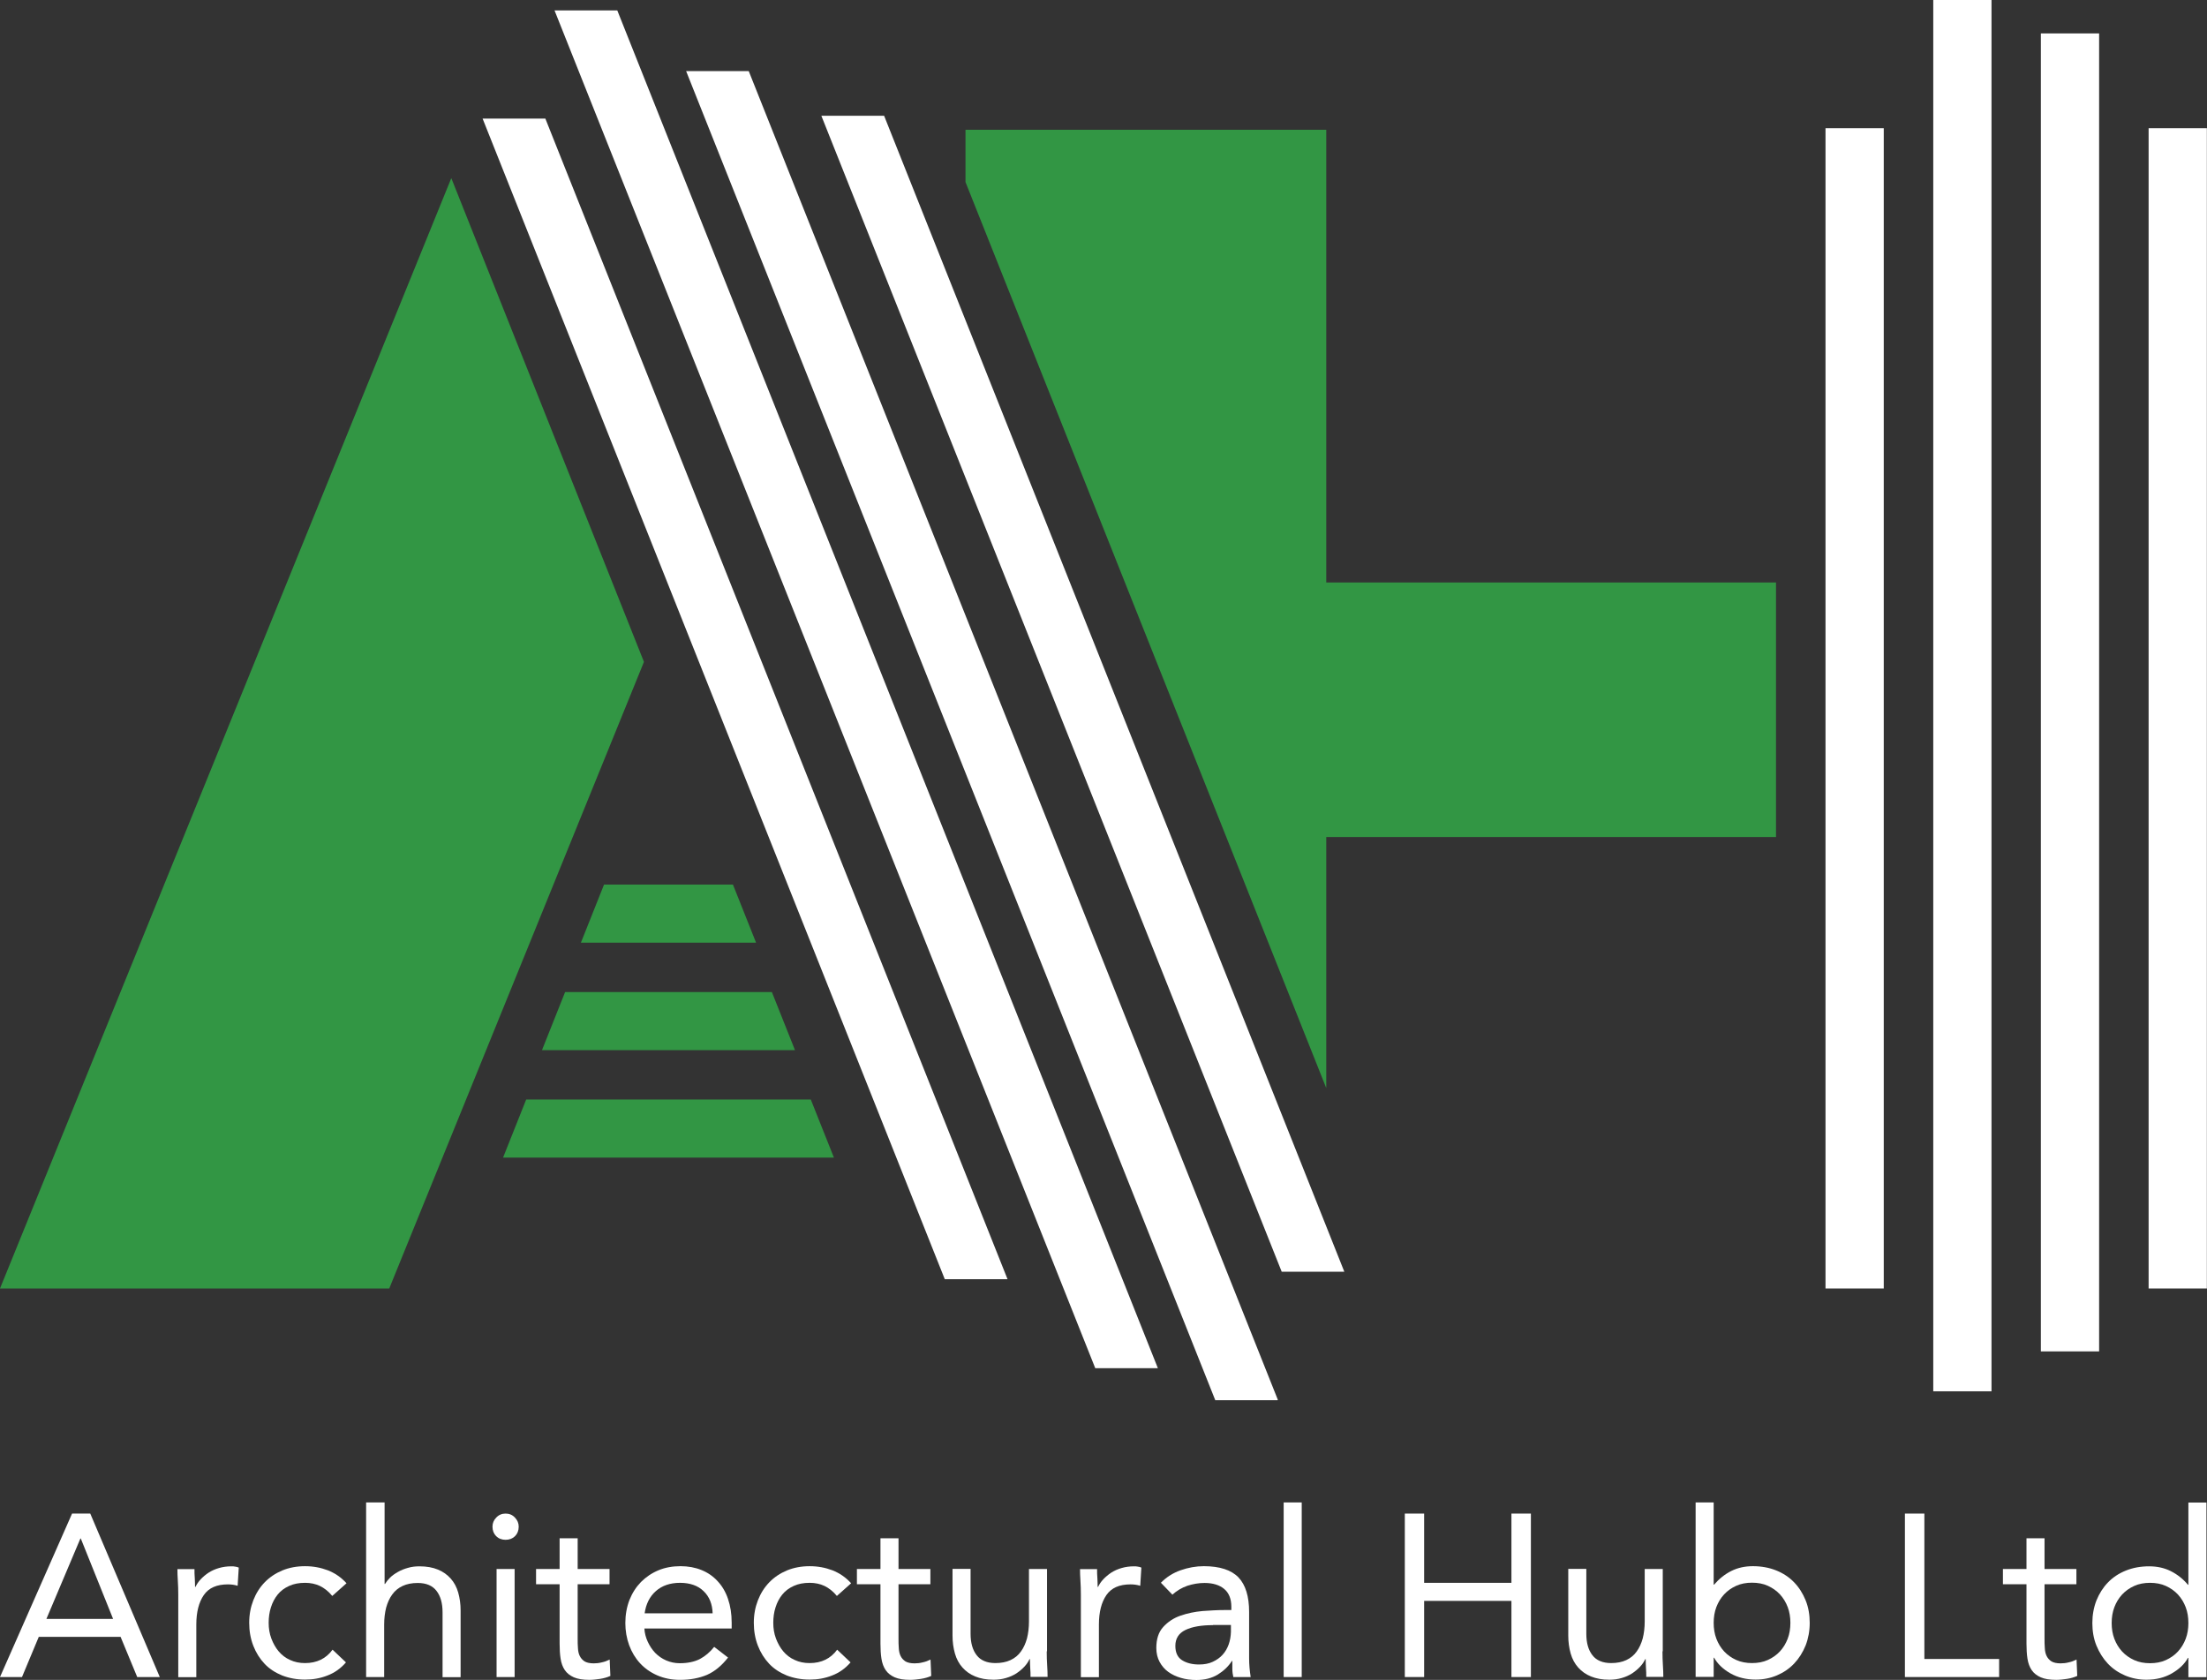 <?xml version="1.0" encoding="UTF-8"?>
<svg xmlns="http://www.w3.org/2000/svg" viewBox="0 0 156.49 119.11">
  <rect x="0" y="0" width="156.49" height="119.11" fill="#333333" stroke="none"/>
  <defs>
    <style>.d{fill:#fff;}.e{fill:#329644;}</style>
  </defs>
  <g id="a"></g>
  <g id="b">
    <g id="c">
      <g>
        <g>
          <path class="d" d="M5.11,107.32h1.29l4.93,11.59h-1.6l-1.18-2.85H2.75l-1.19,2.85H0l5.11-11.59Zm.62,1.77h-.03l-2.41,5.7h4.73l-2.29-5.7Z"></path>
          <path class="d" d="M12.64,113.07c0-.35-.01-.68-.03-.98-.02-.31-.03-.58-.03-.83h1.21c0,.21,0,.41,.02,.62,.01,.21,.02,.42,.02,.64h.03c.09-.19,.21-.37,.37-.54,.16-.17,.35-.33,.56-.47,.22-.14,.46-.25,.74-.33,.27-.08,.57-.12,.88-.12,.09,0,.17,0,.26,.02,.09,.01,.17,.03,.26,.07l-.08,1.29c-.22-.07-.45-.1-.69-.1-.79,0-1.36,.25-1.71,.76-.35,.51-.53,1.2-.53,2.09v3.73h-1.28v-5.84Z"></path>
          <path class="d" d="M23.56,113.16c-.27-.33-.57-.56-.88-.71-.32-.15-.67-.22-1.05-.22-.43,0-.8,.07-1.13,.22-.33,.15-.6,.35-.81,.61-.21,.26-.37,.56-.48,.91-.11,.34-.16,.71-.16,1.1s.06,.76,.19,1.11c.13,.34,.3,.65,.52,.91,.22,.26,.49,.47,.81,.61,.32,.15,.67,.22,1.06,.22,.84,0,1.49-.32,1.95-.95l.95,.9c-.37,.43-.81,.74-1.31,.93-.5,.2-1.03,.29-1.59,.29-.59,0-1.13-.1-1.62-.29-.49-.2-.91-.47-1.25-.83-.34-.36-.61-.79-.8-1.28-.19-.49-.29-1.03-.29-1.62s.1-1.11,.29-1.6c.19-.49,.46-.92,.81-1.28,.35-.36,.77-.64,1.25-.84,.49-.2,1.02-.3,1.61-.3s1.1,.1,1.61,.29c.51,.2,.95,.5,1.33,.92l-1.01,.9Z"></path>
          <path class="d" d="M25.99,106.53h1.28v5.78h.03c.09-.15,.21-.3,.36-.45,.15-.15,.34-.28,.55-.4s.45-.22,.71-.29c.26-.08,.54-.11,.83-.11,.5,0,.94,.08,1.3,.23,.37,.15,.67,.37,.91,.64,.24,.27,.42,.6,.53,.99,.11,.39,.17,.81,.17,1.27v4.73h-1.28v-4.6c0-.64-.14-1.15-.43-1.52-.28-.37-.73-.56-1.33-.56-.41,0-.77,.07-1.07,.21-.3,.14-.55,.34-.74,.61-.19,.26-.33,.57-.43,.93-.09,.36-.14,.76-.14,1.19v3.73h-1.28v-12.38Z"></path>
          <path class="d" d="M34.92,108.25c0-.25,.09-.47,.27-.65,.18-.19,.4-.28,.66-.28s.48,.09,.66,.28c.18,.19,.27,.4,.27,.65,0,.27-.09,.5-.26,.67-.17,.17-.4,.26-.67,.26s-.5-.09-.67-.26c-.17-.17-.26-.4-.26-.67Zm.29,3h1.28v7.66h-1.28v-7.66Z"></path>
          <path class="d" d="M43.22,112.33h-2.26v3.83c0,.25,0,.48,.02,.7,.01,.21,.05,.4,.13,.56,.08,.16,.19,.28,.34,.38,.15,.09,.37,.14,.65,.14,.19,0,.38-.02,.57-.07,.2-.04,.38-.11,.56-.2l.05,1.16c-.22,.1-.46,.17-.73,.21-.27,.04-.52,.07-.76,.07-.46,0-.82-.06-1.1-.18-.27-.12-.49-.29-.64-.51-.15-.22-.25-.49-.3-.81-.05-.32-.07-.68-.07-1.07v-4.21h-1.67v-1.08h1.67v-2.18h1.28v2.18h2.26v1.08Z"></path>
          <path class="d" d="M51.63,117.52c-.46,.59-.96,1-1.51,1.24-.55,.23-1.18,.35-1.9,.35-.6,0-1.14-.11-1.62-.32-.48-.21-.89-.5-1.22-.86-.33-.36-.59-.79-.77-1.28-.18-.49-.27-1.02-.27-1.57,0-.59,.1-1.13,.29-1.63,.2-.5,.47-.92,.82-1.28,.35-.35,.76-.63,1.24-.83,.48-.2,1-.29,1.57-.29,.53,0,1.03,.09,1.47,.27,.45,.18,.83,.44,1.15,.79,.32,.34,.57,.76,.74,1.26,.17,.5,.26,1.06,.26,1.69v.41h-6.19c.02,.33,.1,.64,.24,.94,.14,.3,.31,.56,.53,.79,.22,.22,.47,.4,.77,.53s.62,.2,.97,.2c.56,0,1.03-.1,1.41-.29,.38-.2,.73-.49,1.03-.87l.97,.75Zm-1.1-3.13c-.02-.65-.23-1.18-.64-1.57-.4-.39-.96-.59-1.67-.59s-1.28,.2-1.72,.59c-.44,.39-.7,.92-.79,1.57h4.81Z"></path>
          <path class="d" d="M59.34,113.16c-.27-.33-.57-.56-.88-.71-.32-.15-.67-.22-1.05-.22-.43,0-.8,.07-1.13,.22-.33,.15-.6,.35-.81,.61-.21,.26-.37,.56-.48,.91-.11,.34-.16,.71-.16,1.1s.06,.76,.19,1.11c.13,.34,.3,.65,.52,.91,.22,.26,.49,.47,.81,.61,.32,.15,.67,.22,1.06,.22,.84,0,1.49-.32,1.95-.95l.95,.9c-.37,.43-.81,.74-1.31,.93-.5,.2-1.03,.29-1.59,.29-.59,0-1.13-.1-1.62-.29-.49-.2-.91-.47-1.25-.83-.34-.36-.61-.79-.8-1.28-.19-.49-.29-1.03-.29-1.62s.1-1.11,.29-1.6c.19-.49,.46-.92,.81-1.28,.35-.36,.77-.64,1.25-.84,.49-.2,1.02-.3,1.61-.3s1.1,.1,1.61,.29c.51,.2,.95,.5,1.33,.92l-1.01,.9Z"></path>
          <path class="d" d="M65.97,112.33h-2.26v3.83c0,.25,0,.48,.02,.7,.01,.21,.05,.4,.13,.56,.08,.16,.19,.28,.34,.38,.15,.09,.37,.14,.65,.14,.19,0,.38-.02,.57-.07,.2-.04,.38-.11,.56-.2l.05,1.16c-.22,.1-.46,.17-.73,.21-.27,.04-.52,.07-.76,.07-.46,0-.82-.06-1.1-.18-.27-.12-.49-.29-.64-.51-.15-.22-.25-.49-.3-.81-.05-.32-.07-.68-.07-1.07v-4.21h-1.67v-1.08h1.67v-2.18h1.28v2.18h2.26v1.08Z"></path>
          <path class="d" d="M74.22,117.09c0,.35,.01,.68,.03,.98,.02,.31,.03,.58,.03,.83h-1.21c0-.21,0-.41-.02-.62-.01-.21-.02-.42-.02-.64h-.03c-.09,.19-.21,.37-.37,.54-.16,.17-.35,.33-.56,.47-.22,.14-.46,.25-.74,.33-.27,.08-.57,.12-.88,.12-.5,0-.94-.08-1.3-.23-.37-.15-.67-.37-.91-.64-.24-.27-.42-.6-.53-.99-.11-.39-.17-.81-.17-1.27v-4.73h1.28v4.6c0,.64,.14,1.15,.43,1.52,.28,.37,.73,.56,1.33,.56,.41,0,.77-.07,1.07-.21,.3-.14,.55-.34,.74-.61,.19-.26,.33-.57,.43-.93,.09-.36,.14-.76,.14-1.19v-3.73h1.28v5.84Z"></path>
          <path class="d" d="M76.64,113.07c0-.35-.01-.68-.03-.98-.02-.31-.03-.58-.03-.83h1.21c0,.21,0,.41,.02,.62,.01,.21,.02,.42,.02,.64h.03c.09-.19,.21-.37,.37-.54,.16-.17,.35-.33,.56-.47,.22-.14,.46-.25,.74-.33,.27-.08,.57-.12,.88-.12,.09,0,.17,0,.26,.02,.09,.01,.17,.03,.26,.07l-.08,1.29c-.22-.07-.45-.1-.69-.1-.79,0-1.36,.25-1.71,.76-.35,.51-.53,1.2-.53,2.09v3.73h-1.28v-5.84Z"></path>
          <path class="d" d="M82.31,112.23c.39-.4,.86-.7,1.4-.89,.54-.19,1.09-.29,1.65-.29,1.13,0,1.95,.27,2.46,.8,.5,.53,.75,1.35,.75,2.44v3.29c0,.22,.01,.44,.03,.68,.02,.23,.05,.45,.08,.65h-1.23c-.04-.17-.07-.37-.07-.58,0-.21,0-.4,0-.56h-.03c-.25,.39-.59,.71-1.01,.97-.42,.25-.92,.38-1.51,.38-.39,0-.76-.05-1.1-.15-.34-.1-.64-.24-.9-.43-.26-.19-.46-.43-.61-.71-.15-.28-.23-.61-.23-.98,0-.63,.16-1.13,.49-1.49,.33-.36,.73-.63,1.22-.8,.49-.17,1.01-.28,1.57-.33,.56-.04,1.08-.07,1.55-.07h.49v-.23c0-.56-.17-.98-.5-1.26-.33-.28-.8-.43-1.4-.43-.41,0-.82,.07-1.22,.2-.4,.14-.75,.35-1.06,.63l-.8-.83Zm3.7,3c-.82,0-1.47,.11-1.95,.34-.48,.23-.72,.61-.72,1.13,0,.48,.16,.82,.48,1.02,.32,.2,.72,.3,1.2,.3,.37,0,.7-.06,.97-.19,.28-.13,.51-.29,.7-.5,.19-.21,.33-.45,.43-.73,.1-.28,.15-.58,.16-.89v-.49h-1.28Z"></path>
          <path class="d" d="M91.02,106.53h1.28v12.38h-1.28v-12.38Z"></path>
          <path class="d" d="M99.61,107.32h1.37v4.91h6.19v-4.91h1.38v11.59h-1.38v-5.4h-6.19v5.4h-1.37v-11.59Z"></path>
          <path class="d" d="M117.88,117.09c0,.35,.01,.68,.03,.98,.02,.31,.03,.58,.03,.83h-1.21c0-.21,0-.41-.02-.62-.01-.21-.02-.42-.02-.64h-.03c-.09,.19-.21,.37-.37,.54-.16,.17-.35,.33-.56,.47-.22,.14-.46,.25-.74,.33-.27,.08-.57,.12-.88,.12-.5,0-.94-.08-1.3-.23-.37-.15-.67-.37-.91-.64-.24-.27-.42-.6-.53-.99-.11-.39-.17-.81-.17-1.27v-4.73h1.28v4.6c0,.64,.14,1.15,.43,1.52,.28,.37,.73,.56,1.33,.56,.41,0,.77-.07,1.07-.21,.3-.14,.55-.34,.74-.61,.19-.26,.33-.57,.43-.93,.09-.36,.14-.76,.14-1.19v-3.73h1.28v5.84Z"></path>
          <path class="d" d="M120.23,106.53h1.28v5.83h.03c.35-.41,.76-.74,1.22-.97,.46-.23,.97-.34,1.53-.34,.6,0,1.15,.1,1.65,.3,.5,.2,.92,.48,1.27,.84,.35,.36,.62,.79,.82,1.28,.2,.49,.29,1.03,.29,1.6s-.1,1.11-.29,1.6c-.2,.49-.47,.92-.81,1.28-.34,.36-.75,.64-1.22,.84-.47,.2-.97,.3-1.51,.3-.69,0-1.29-.15-1.81-.45-.52-.3-.9-.67-1.14-1.1h-.03v1.36h-1.28v-12.38Zm1.28,8.54c0,.4,.06,.78,.19,1.12,.13,.34,.31,.64,.55,.9,.24,.26,.53,.46,.86,.61,.33,.15,.71,.22,1.12,.22s.79-.07,1.12-.22c.33-.15,.62-.35,.86-.61,.24-.26,.42-.56,.55-.9,.13-.34,.19-.72,.19-1.12s-.06-.78-.19-1.12c-.13-.34-.31-.64-.55-.9-.24-.26-.53-.46-.86-.61-.33-.15-.71-.22-1.12-.22s-.79,.07-1.12,.22c-.33,.15-.62,.35-.86,.61-.24,.26-.42,.56-.55,.9-.13,.34-.19,.72-.19,1.12Z"></path>
          <path class="d" d="M135.08,107.32h1.37v10.31h5.3v1.28h-6.68v-11.59Z"></path>
          <path class="d" d="M147.23,112.33h-2.26v3.83c0,.25,0,.48,.02,.7,.01,.21,.05,.4,.13,.56,.08,.16,.19,.28,.34,.38,.15,.09,.37,.14,.65,.14,.19,0,.38-.02,.57-.07,.2-.04,.38-.11,.56-.2l.05,1.16c-.22,.1-.46,.17-.73,.21-.27,.04-.52,.07-.76,.07-.46,0-.82-.06-1.1-.18-.27-.12-.49-.29-.64-.51-.15-.22-.25-.49-.3-.81-.05-.32-.07-.68-.07-1.07v-4.21h-1.67v-1.08h1.67v-2.18h1.28v2.18h2.26v1.08Z"></path>
          <path class="d" d="M155.17,117.55h-.03c-.24,.44-.62,.8-1.14,1.1-.52,.3-1.12,.45-1.81,.45-.53,0-1.04-.1-1.51-.3-.47-.2-.88-.48-1.22-.84-.34-.36-.61-.79-.81-1.28-.2-.49-.29-1.03-.29-1.6s.1-1.11,.29-1.6c.2-.49,.47-.92,.82-1.28,.35-.36,.77-.64,1.27-.84,.5-.2,1.04-.3,1.65-.3,.56,0,1.07,.11,1.53,.34,.46,.23,.87,.55,1.22,.97h.03v-5.83h1.28v12.38h-1.28v-1.36Zm0-2.47c0-.4-.06-.78-.19-1.12-.13-.34-.31-.64-.55-.9-.24-.26-.53-.46-.86-.61-.33-.15-.71-.22-1.12-.22s-.79,.07-1.12,.22c-.33,.15-.62,.35-.86,.61-.24,.26-.42,.56-.55,.9-.13,.34-.19,.72-.19,1.12s.06,.78,.19,1.12c.13,.34,.31,.64,.55,.9,.24,.26,.53,.46,.86,.61,.33,.15,.71,.22,1.12,.22s.79-.07,1.12-.22c.33-.15,.62-.35,.86-.61,.24-.26,.42-.56,.55-.9,.13-.34,.19-.72,.19-1.12Z"></path>
        </g>
        <g>
          <rect class="d" x="129.44" y="9.09" width="4.13" height="82.27"></rect>
          <rect class="d" x="137.08" width="4.13" height="98.65"></rect>
          <rect class="d" x="144.71" y="2.37" width="4.13" height="93.45"></rect>
          <rect class="d" x="152.35" y="9.09" width="4.13" height="82.27"></rect>
        </g>
        <g>
          <polygon class="d" points="38.67 8.41 34.22 8.41 66.99 90.7 71.44 90.7 38.67 8.41"></polygon>
          <polygon class="d" points="43.77 .74 39.32 .74 77.66 97.01 82.1 97.01 43.77 .74"></polygon>
          <polygon class="d" points="53.09 5.04 48.66 5.04 48.65 5.04 86.17 99.28 90.58 99.28 90.61 99.26 53.09 5.04"></polygon>
          <polygon class="d" points="62.69 8.21 58.24 8.21 90.88 90.17 95.32 90.17 95.32 90.17 62.69 8.21"></polygon>
        </g>
        <polygon class="e" points="125.93 41.3 94.04 41.3 94.04 9.2 68.46 9.2 68.46 12.91 94.04 77.15 94.04 59.35 125.93 59.35 125.93 41.3"></polygon>
        <g>
          <polygon class="e" points="27.6 91.36 45.66 46.93 32 12.63 0 91.36 27.6 91.36"></polygon>
          <g>
            <polygon class="e" points="51.97 62.72 42.83 62.72 41.19 66.84 53.61 66.84 51.97 62.72"></polygon>
            <polygon class="e" points="54.73 70.34 40.07 70.34 38.43 74.46 56.37 74.46 54.73 70.34"></polygon>
            <polygon class="e" points="57.49 77.96 37.31 77.96 35.67 82.08 59.13 82.08 57.49 77.96"></polygon>
          </g>
        </g>
      </g>
    </g>
  </g>
</svg>
